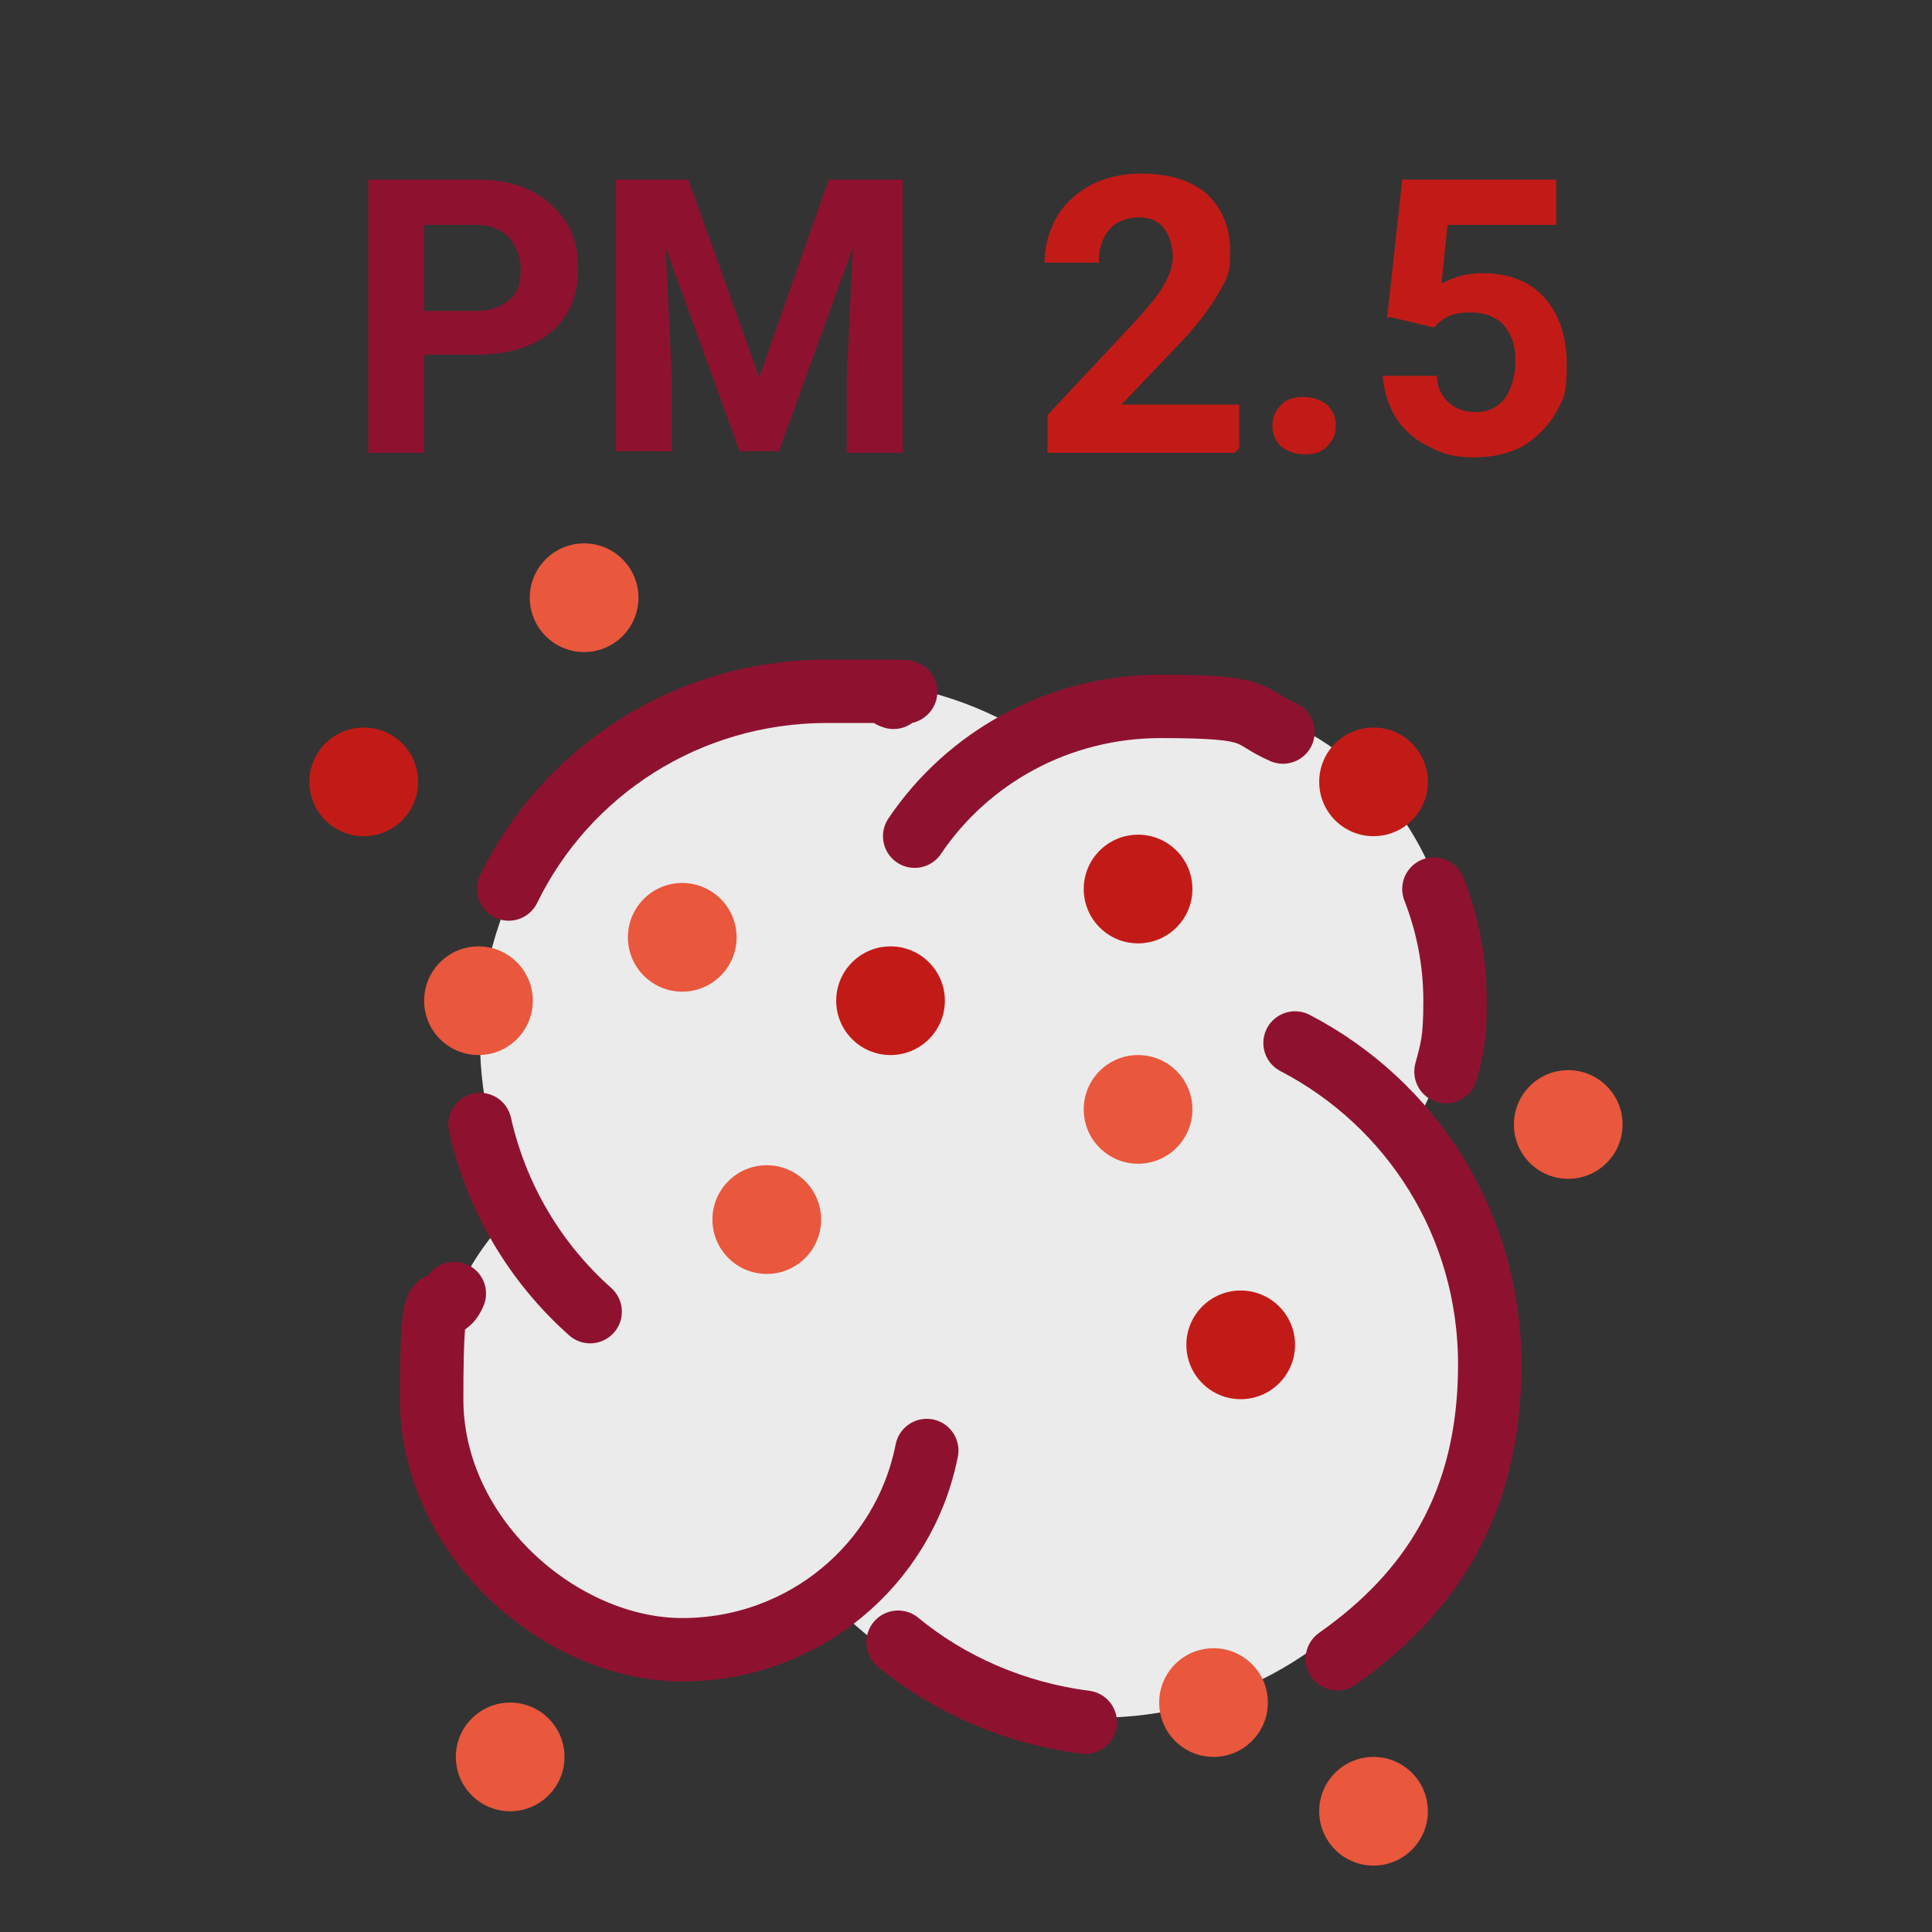 <?xml version="1.0" encoding="UTF-8"?>
<svg id="PICTOGRAMMES_NEW_2024" xmlns="http://www.w3.org/2000/svg" version="1.1" viewBox="0 0 128 128">
  <rect x="0" y="0" width="128" height="128" fill="#333333" stroke="none"/>
  <!-- Generator: Adobe Illustrator 29.3.1, SVG Export Plug-In . SVG Version: 2.1.0 Build 151)  -->
  <defs>
    <style>
      .st0 {
        fill: #ebebeb;
      }

      .st1 {
        fill: none;
        stroke: #8e1230;
        stroke-linecap: round;
        stroke-linejoin: round;
        stroke-width: 4.2px;
      }

      .st2 {
        isolation: isolate;
      }

      .st3 {
        fill: #c21b17;
      }

      .st4 {
        fill: #e9573d;
      }

      .st5 {
        fill: #8e1230;
      }
    </style>
  </defs>
  <circle class="st0" cx="72.8" cy="89.5" r="24.3"/>
  <circle class="st0" cx="77.4" cy="65" r="18.9"/>
  <circle class="st0" cx="55.6" cy="68.9" r="23.8"/>
  <circle class="st0" cx="45.7" cy="92.4" r="16.8"/>
  <g class="st2">
    <g class="st2">
      <path class="st5" d="M28.1,23.6v6.4h-3.7V11.9h7.1c1.4,0,2.6.2,3.6.7,1,.5,1.8,1.2,2.4,2.1s.8,2,.8,3.1c0,1.8-.6,3.2-1.8,4.2-1.2,1-2.9,1.5-5,1.5h-3.3ZM28.1,20.6h3.3c1,0,1.7-.2,2.3-.7s.8-1.1.8-2-.3-1.6-.8-2.2c-.5-.5-1.2-.8-2.2-.8h-3.4v5.7Z"/>
      <path class="st5" d="M45.6,11.9l4.7,13.1,4.6-13.1h4.9v18.1h-3.7v-5l.4-8.6-4.9,13.5h-2.6l-4.9-13.5.4,8.5v5h-3.7V11.9h4.9Z"/>
    </g>
    <g class="st2">
      <path class="st3" d="M81.8,30h-12.4v-2.5l5.9-6.3c.8-.9,1.4-1.6,1.8-2.3.4-.7.6-1.3.6-1.9s-.2-1.4-.6-1.9c-.4-.5-1-.7-1.7-.7s-1.5.3-1.9.8c-.5.6-.7,1.3-.7,2.2h-3.6c0-1.1.3-2.1.8-3s1.3-1.6,2.2-2.1,2.1-.8,3.3-.8c1.9,0,3.3.4,4.4,1.3,1,.9,1.6,2.2,1.6,3.8s-.2,1.8-.7,2.7-1.3,2-2.4,3.2l-4.1,4.3h7.8v2.9Z"/>
      <path class="st3" d="M84.3,28.2c0-.6.2-1,.6-1.4.4-.4.9-.5,1.5-.5s1.1.2,1.5.5c.4.4.6.8.6,1.4s-.2,1-.6,1.4c-.4.4-.9.5-1.5.5s-1.1-.2-1.5-.5c-.4-.4-.6-.8-.6-1.4Z"/>
      <path class="st3" d="M91.9,21.1l1-9.2h10.2v3h-7.2l-.4,3.9c.9-.5,1.8-.7,2.7-.7,1.7,0,3.1.5,4.1,1.6s1.5,2.6,1.5,4.5-.2,2.2-.7,3.1c-.5.9-1.2,1.6-2.1,2.2-.9.5-2,.8-3.3.8s-2.1-.2-3-.7c-.9-.4-1.7-1.1-2.2-1.9-.5-.8-.8-1.7-.9-2.8h3.6c0,.8.3,1.3.8,1.8.5.4,1,.6,1.8.6s1.4-.3,1.9-.9c.4-.6.7-1.4.7-2.5s-.3-1.8-.8-2.4c-.5-.5-1.2-.8-2.2-.8s-1.5.2-2.1.7l-.3.3-2.9-.7Z"/>
    </g>
  </g>
  <circle class="st4" cx="38.7" cy="39.6" r="3.6"/>
  <circle class="st4" cx="45.2" cy="62.1" r="3.6"/>
  <circle class="st4" cx="91" cy="120" r="3.6"/>
  <circle class="st4" cx="31.7" cy="66.3" r="3.6"/>
  <circle class="st4" cx="103.9" cy="74.5" r="3.6"/>
  <circle class="st3" cx="24.1" cy="51.8" r="3.6"/>
  <circle class="st3" cx="59" cy="66.3" r="3.6"/>
  <circle class="st3" cx="82.2" cy="89.1" r="3.6"/>
  <circle class="st3" cx="91" cy="51.8" r="3.6"/>
  <circle class="st3" cx="75.4" cy="58.9" r="3.6"/>
  <circle class="st4" cx="75.4" cy="73.5" r="3.6"/>
  <circle class="st4" cx="33.8" cy="116.4" r="3.6"/>
  <circle class="st4" cx="80.4" cy="112.8" r="3.6"/>
  <circle class="st4" cx="50.8" cy="80.8" r="3.6"/>
  <path class="st1" d="M71.9,114.1c-4.7-.6-9-2.5-12.4-5.3"/>
  <path class="st1" d="M85.8,69.1c7.7,4,12.9,12,12.9,21.3s-4,15.2-10.1,19.5"/>
  <path class="st1" d="M61.4,96.1c-1.5,7.6-8.2,13.2-16.2,13.2s-16.6-7.4-16.6-16.6.6-4.9,1.5-7"/>
  <path class="st1" d="M95,58.9c.9,2.3,1.4,4.8,1.4,7.4s-.2,3.2-.6,4.7"/>
  <path class="st1" d="M60.6,55.4c3.5-5.2,9.5-8.6,16.3-8.6s5.6.6,8.1,1.7"/>
  <path class="st1" d="M33.7,58.9c3.8-7.8,11.8-13.1,21.1-13.1s3,0,4.4.4"/>
  <path class="st1" d="M39.1,86.9c-3.6-3.2-6.2-7.5-7.3-12.4"/>
</svg>